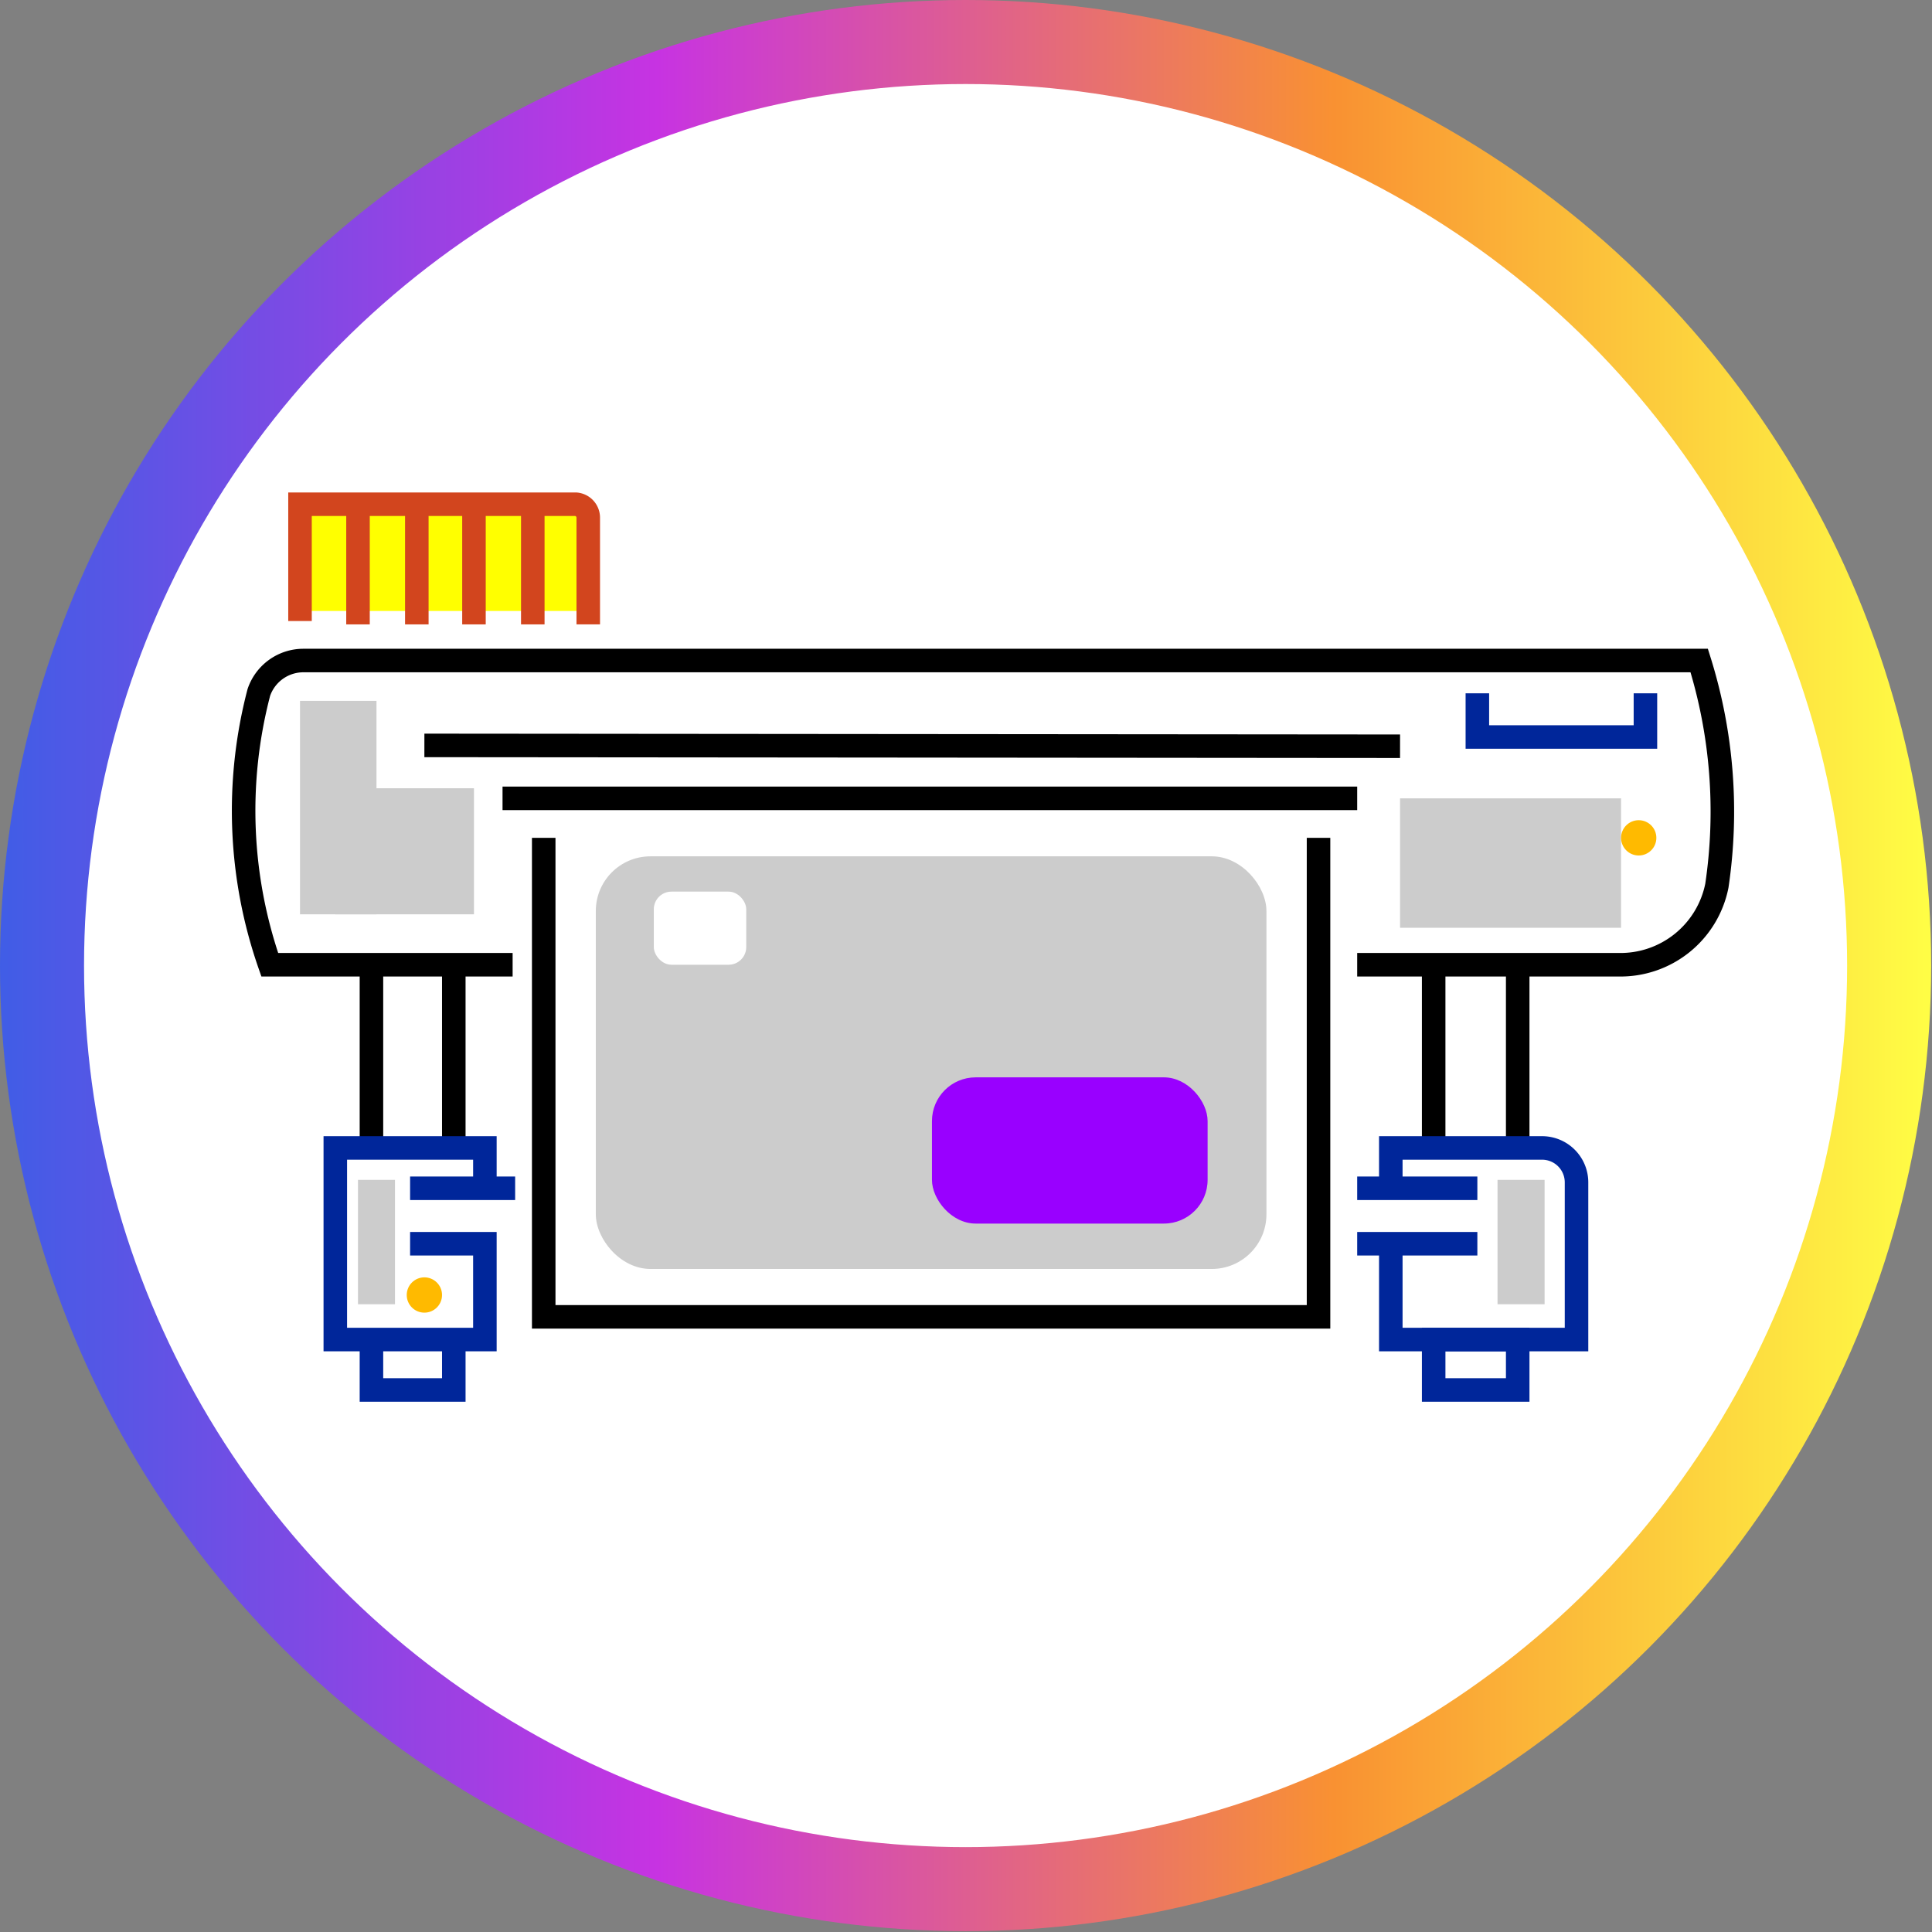 <svg xmlns="http://www.w3.org/2000/svg" xmlns:xlink="http://www.w3.org/1999/xlink" id="Capa_1" data-name="Capa 1" viewBox="0 0 22.99 22.99"><rect x="0" y="0" width="22.99" height="22.99" fill="#808080" stroke="none"/><defs><style>.cls-1{fill:#ccc;}.cls-2{fill:#ff0;}.cls-3{fill:#ffba00;}.cls-4{fill:#90f;}.cls-10,.cls-5{fill:#fff;}.cls-6,.cls-7,.cls-8,.cls-9{fill:none;}.cls-6{stroke:#d2451e;}.cls-10,.cls-6,.cls-7,.cls-8,.cls-9{stroke-miterlimit:10;}.cls-6,.cls-7,.cls-8{stroke-width:0.28px;}.cls-7{stroke:#000;}.cls-8,.cls-9{stroke:#00269a;}.cls-9{stroke-width:0.71px;}.cls-10{stroke:url(#Degradado_sin_nombre_2);}</style><linearGradient id="Degradado_sin_nombre_2" y1="16430.05" x2="22.99" y2="16430.05" gradientTransform="matrix(1, 0, 0, -1, 0, 16441.55)" gradientUnits="userSpaceOnUse"><stop offset="0" stop-color="#405de6"></stop><stop offset="0.34" stop-color="#c733e2"></stop><stop offset="0.69" stop-color="#f99132"></stop><stop offset="1" stop-color="#fffe45"></stop><stop offset="1" stop-color="#ff3"></stop><stop offset="1" stop-color="#1d1d1b"></stop></linearGradient><symbol id="producto_simbolo" data-name="producto simbolo" viewBox="0 0 22.99 22.99"><circle class="cls-10" cx="11.49" cy="11.49" r="10.99"></circle></symbol><symbol id="impresion_simbolo" data-name="impresion simbolo" viewBox="0 0 22.99 22.99"><use width="22.99" height="22.99" xlink:href="#producto_simbolo"></use><rect class="cls-1" x="7.09" y="10.19" width="7.98" height="4.91" rx="0.65"></rect><rect class="cls-1" x="4.26" y="14.04" width="0.44" height="1.48"></rect><rect class="cls-1" x="17.82" y="14.04" width="0.56" height="1.48"></rect><rect class="cls-1" x="3.57" y="8.34" width="0.91" height="2.54"></rect><rect class="cls-1" x="3.99" y="9.38" width="1.65" height="1.5"></rect><rect class="cls-1" x="16.66" y="9.5" width="2.63" height="1.54"></rect><rect class="cls-2" x="3.57" y="6" width="3.44" height="1.27"></rect><circle class="cls-3" cx="5.05" cy="15.41" r="0.21"></circle><rect class="cls-4" x="11.09" y="12.82" width="3.28" height="1.74" rx="0.52"></rect><rect class="cls-5" x="7.78" y="10.61" width="1.1" height="0.87" rx="0.21"></rect><path class="cls-6" d="M3.57,7.39V6H6.85A.16.16,0,0,1,7,6.16V7.43"></path><line class="cls-7" x1="5.98" y1="9.5" x2="16.15" y2="9.5"></line><line class="cls-7" x1="5.05" y1="8.87" x2="16.66" y2="8.88"></line><path class="cls-8" d="M17.58,8.25v.52h2V8.25"></path><path class="cls-7" d="M6.1,11.48H3.21a5.56,5.56,0,0,1-.13-3.24.56.56,0,0,1,.53-.38H20.22a6,6,0,0,1,.21,2.68,1.17,1.17,0,0,1-1.17.94H16.15"></path><polyline class="cls-7" points="6.47 9.97 6.47 15.67 15.69 15.67 15.69 9.97"></polyline><line class="cls-7" x1="4.42" y1="11.48" x2="4.42" y2="13.59"></line><line class="cls-7" x1="5.4" y1="11.48" x2="5.4" y2="13.59"></line><line class="cls-7" x1="17.06" y1="11.48" x2="17.06" y2="13.59"></line><line class="cls-7" x1="18.06" y1="11.48" x2="18.06" y2="13.59"></line><polyline class="cls-8" points="5.77 14.14 5.77 13.66 3.99 13.66 3.99 15.94 5.77 15.94 5.77 14.8 4.88 14.8"></polyline><line class="cls-8" x1="4.88" y1="14.14" x2="6.13" y2="14.14"></line><path class="cls-9" d="M5.77,14.8"></path><path class="cls-9" d="M6.13,14.8"></path><polyline class="cls-8" points="4.42 15.94 4.42 16.54 5.4 16.54 5.4 15.94"></polyline><line class="cls-8" x1="16.15" y1="14.14" x2="17.58" y2="14.14"></line><line class="cls-8" x1="16.15" y1="14.8" x2="17.58" y2="14.8"></line><path class="cls-8" d="M16.55,14.14v-.48h1.8a.41.41,0,0,1,.41.41v1.87H16.55V14.8"></path><rect class="cls-8" x="17.06" y="15.94" width="1" height="0.6"></rect><circle class="cls-3" cx="19.5" cy="9.97" r="0.21"></circle><line class="cls-6" x1="4.26" y1="6" x2="4.26" y2="7.43"></line><line class="cls-6" x1="4.96" y1="6" x2="4.96" y2="7.43"></line><line class="cls-6" x1="5.64" y1="6" x2="5.64" y2="7.43"></line><line class="cls-6" x1="6.34" y1="6" x2="6.34" y2="7.43"></line></symbol></defs><title>impresion</title><use width="22.99" height="22.99" xlink:href="#impresion_simbolo"></use></svg>